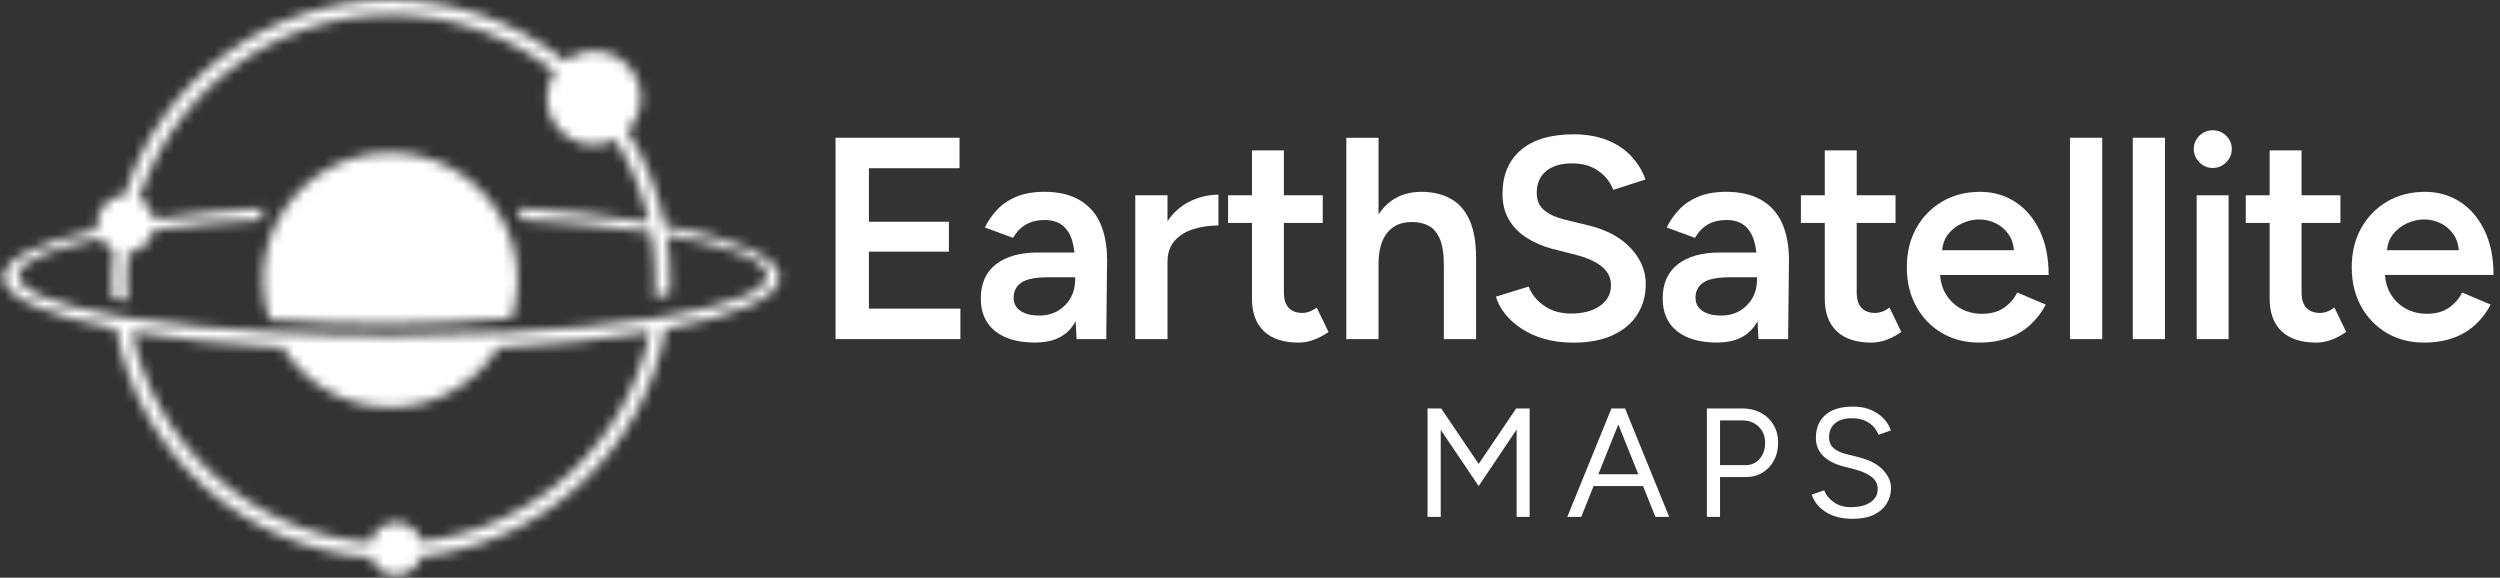 <svg width="251" height="58" viewBox="0 0 251 58" fill="none" xmlns="http://www.w3.org/2000/svg">
<rect x="0" y="0" width="251" height="58" fill="#333333" stroke="none"/>
<path d="M87.239 25.266H95.269V22.262H87.239V16.89H96.337V13.828H83.889V34.046H96.424V30.986H87.239V25.266Z" fill="white"/>
<path d="M108.381 20.082C107.437 19.534 106.262 19.258 104.858 19.258C103.76 19.258 102.823 19.422 102.043 19.749C101.263 20.076 100.619 20.516 100.108 21.062C99.597 21.611 99.188 22.204 98.879 22.84L101.709 23.879C102.076 23.264 102.518 22.811 103.038 22.522C103.558 22.233 104.164 22.088 104.858 22.088C105.609 22.088 106.211 22.266 106.662 22.622C107.115 22.977 107.442 23.488 107.644 24.152C107.75 24.506 107.83 24.908 107.879 25.352H104.22C102.409 25.352 101.001 25.748 99.99 26.536C98.979 27.325 98.472 28.472 98.472 29.974C98.472 31.38 98.95 32.466 99.901 33.237C100.854 34.008 102.198 34.392 103.931 34.392C105.664 34.392 106.924 33.828 107.715 32.702C107.815 32.559 107.908 32.411 107.995 32.255L108.09 34.046H111.065L111.152 26.132C111.152 24.688 110.925 23.455 110.474 22.435C110.021 21.415 109.323 20.631 108.381 20.08V20.082ZM107.499 29.889C107.202 30.429 106.782 30.862 106.244 31.189C105.704 31.515 105.069 31.68 104.338 31.68C103.529 31.68 102.898 31.52 102.445 31.202C101.992 30.884 101.767 30.447 101.767 29.889C101.767 29.234 102.027 28.729 102.547 28.372C103.067 28.016 103.971 27.838 105.262 27.838H107.948V28.069C107.948 28.743 107.799 29.349 107.499 29.889Z" fill="white"/>
<path d="M117.217 22.206V19.605H113.982V34.046H117.217V26.305C117.217 25.419 117.457 24.708 117.939 24.168C118.421 23.628 119.052 23.239 119.832 22.997C120.612 22.757 121.445 22.637 122.329 22.637V19.547C121.29 19.547 120.294 19.794 119.341 20.285C118.492 20.722 117.784 21.364 117.217 22.206Z" fill="white"/>
<path d="M131.416 31.304C131.185 31.382 130.974 31.42 130.781 31.42C130.163 31.42 129.697 31.246 129.379 30.9C129.061 30.553 128.903 30.042 128.903 29.369V22.38H132.803V19.607H128.903V15.101H125.698V19.607H123.3V22.38H125.698V29.976C125.698 31.402 126.097 32.493 126.897 33.255C127.695 34.015 128.857 34.397 130.379 34.397C130.879 34.397 131.378 34.306 131.881 34.123C132.38 33.941 132.883 33.675 133.382 33.328L132.198 30.873C131.909 31.086 131.65 31.229 131.418 31.306L131.416 31.304Z" fill="white"/>
<path d="M144.558 23.981C144.827 24.608 144.962 25.499 144.962 26.654V34.048H148.197V25.903C148.197 24.343 147.979 23.077 147.546 22.106C147.113 21.133 146.482 20.416 145.653 19.953C144.824 19.491 143.842 19.26 142.707 19.26C141.572 19.26 140.59 19.545 139.761 20.113C139.232 20.478 138.779 20.949 138.404 21.524V13.832H135.169V34.05H138.404V26.512C138.404 25.146 138.697 24.097 139.283 23.364C139.87 22.633 140.714 22.275 141.812 22.295C142.427 22.295 142.971 22.422 143.445 22.671C143.916 22.922 144.287 23.359 144.558 23.984V23.981Z" fill="white"/>
<path d="M161.929 33.644C163.018 33.144 163.84 32.45 164.398 31.564C164.955 30.678 165.235 29.658 165.235 28.503C165.235 27.194 164.733 26.001 163.733 24.921C162.731 23.843 161.327 23.084 159.517 22.639L157.033 22.033C156.184 21.822 155.515 21.509 155.024 21.095C154.533 20.682 154.289 20.1 154.289 19.349C154.289 18.425 154.602 17.703 155.226 17.183C155.851 16.663 156.713 16.403 157.813 16.403C158.912 16.403 159.757 16.654 160.47 17.154C161.181 17.654 161.683 18.289 161.972 19.06L165.206 18.02C164.898 17.154 164.427 16.378 163.791 15.694C163.156 15.01 162.352 14.472 161.381 14.077C160.408 13.684 159.277 13.486 157.986 13.486C155.695 13.486 153.933 14.01 152.7 15.061C151.467 16.11 150.852 17.578 150.852 19.467C150.852 20.469 151.07 21.335 151.503 22.066C151.936 22.799 152.534 23.406 153.294 23.886C154.053 24.368 154.907 24.732 155.851 24.983L158.335 25.619C159.374 25.89 160.203 26.27 160.819 26.761C161.434 27.252 161.743 27.883 161.743 28.654C161.743 29.502 161.376 30.184 160.645 30.704C159.912 31.224 158.921 31.484 157.67 31.484C156.593 31.464 155.686 31.186 154.955 30.646C154.224 30.109 153.733 29.482 153.482 28.769L150.19 29.78C150.363 30.378 150.667 30.951 151.101 31.5C151.534 32.048 152.083 32.544 152.747 32.986C153.411 33.428 154.182 33.777 155.058 34.026C155.933 34.275 156.902 34.401 157.961 34.401C159.521 34.401 160.845 34.15 161.934 33.65L161.929 33.644Z" fill="white"/>
<path d="M176.844 20.082C175.9 19.534 174.724 19.258 173.32 19.258C172.223 19.258 171.283 19.422 170.503 19.749C169.723 20.076 169.079 20.516 168.568 21.062C168.057 21.611 167.648 22.204 167.339 22.84L170.17 23.879C170.536 23.264 170.979 22.811 171.498 22.522C172.018 22.233 172.625 22.088 173.318 22.088C174.069 22.088 174.671 22.266 175.122 22.622C175.575 22.977 175.902 23.488 176.104 24.152C176.211 24.506 176.291 24.908 176.34 25.352H172.68C170.87 25.352 169.461 25.748 168.448 26.536C167.437 27.325 166.933 28.472 166.933 29.974C166.933 31.38 167.41 32.466 168.361 33.237C169.314 34.008 170.659 34.392 172.392 34.392C174.124 34.392 175.384 33.828 176.175 32.702C176.275 32.559 176.368 32.411 176.455 32.255L176.551 34.046H179.525L179.612 26.132C179.612 24.688 179.386 23.455 178.935 22.435C178.481 21.415 177.784 20.631 176.839 20.08L176.844 20.082ZM175.964 29.889C175.666 30.429 175.246 30.862 174.707 31.189C174.167 31.515 173.531 31.68 172.8 31.68C171.992 31.68 171.361 31.52 170.907 31.202C170.454 30.884 170.228 30.447 170.228 29.889C170.228 29.234 170.487 28.729 171.007 28.372C171.527 28.016 172.432 27.838 173.722 27.838H176.408V28.069C176.408 28.743 176.26 29.349 175.96 29.889H175.964Z" fill="white"/>
<path d="M188.926 31.304C188.695 31.382 188.484 31.42 188.29 31.42C187.673 31.42 187.206 31.246 186.888 30.9C186.571 30.553 186.413 30.042 186.413 29.369V22.38H190.312V19.607H186.413V15.101H183.207V19.607H180.81V22.38H183.207V29.976C183.207 31.402 183.607 32.493 184.407 33.255C185.204 34.015 186.366 34.397 187.888 34.397C188.388 34.397 188.888 34.306 189.39 34.123C189.89 33.941 190.392 33.675 190.892 33.328L189.708 30.873C189.419 31.086 189.159 31.229 188.928 31.306L188.926 31.304Z" fill="white"/>
<path d="M204.773 23.128C204.167 21.878 203.345 20.918 202.305 20.256C201.265 19.591 200.101 19.26 198.81 19.26C197.386 19.26 196.12 19.582 195.013 20.227C193.907 20.873 193.034 21.762 192.398 22.899C191.763 24.035 191.445 25.346 191.445 26.828C191.445 28.309 191.758 29.62 192.385 30.756C193.011 31.891 193.867 32.782 194.955 33.426C196.044 34.07 197.29 34.395 198.695 34.395C199.792 34.395 200.77 34.239 201.627 33.932C202.483 33.624 203.225 33.182 203.851 32.604C204.475 32.026 204.993 31.353 205.395 30.582L202.536 29.369C202.209 30.005 201.756 30.52 201.178 30.915C200.601 31.311 199.87 31.506 198.983 31.506C198.212 31.506 197.51 31.333 196.875 30.986C196.24 30.64 195.729 30.145 195.344 29.498C195.02 28.954 194.833 28.323 194.782 27.607H205.684C205.684 25.874 205.382 24.381 204.775 23.131L204.773 23.128ZM195.546 23.577C195.931 23.068 196.413 22.682 196.99 22.422C197.568 22.162 198.146 22.031 198.723 22.031C199.301 22.031 199.854 22.162 200.385 22.422C200.914 22.682 201.352 23.068 201.698 23.577C201.983 23.997 202.149 24.512 202.2 25.123H194.989C195.044 24.515 195.229 23.999 195.546 23.577Z" fill="white"/>
<path d="M211.061 13.83H207.826V34.048H211.061V13.83Z" fill="white"/>
<path d="M217.366 13.83H214.131V34.048H217.366V13.83Z" fill="white"/>
<path d="M222.163 13.079C221.643 13.079 221.196 13.261 220.821 13.628C220.445 13.995 220.256 14.437 220.256 14.957C220.256 15.477 220.445 15.925 220.821 16.301C221.196 16.676 221.643 16.863 222.163 16.863C222.683 16.863 223.131 16.676 223.507 16.301C223.882 15.925 224.071 15.477 224.071 14.957C224.071 14.437 223.885 13.995 223.507 13.628C223.131 13.261 222.685 13.079 222.163 13.079Z" fill="white"/>
<path d="M223.751 19.607H220.545V34.048H223.751V19.607Z" fill="white"/>
<path d="M233.591 31.304C233.36 31.382 233.149 31.42 232.956 31.42C232.34 31.42 231.872 31.246 231.556 30.9C231.239 30.553 231.079 30.042 231.079 29.369V22.38H234.978V19.607H231.079V15.101H227.873V19.607H225.475V22.38H227.873V29.976C227.873 31.402 228.273 32.493 229.072 33.255C229.87 34.015 231.032 34.397 232.554 34.397C233.054 34.397 233.554 34.306 234.056 34.123C234.556 33.941 235.058 33.675 235.558 33.328L234.373 30.873C234.085 31.086 233.825 31.229 233.594 31.306L233.591 31.304Z" fill="white"/>
<path d="M245.844 30.913C245.266 31.309 244.535 31.504 243.649 31.504C242.878 31.504 242.176 31.331 241.541 30.984C240.905 30.638 240.394 30.142 240.01 29.496C239.685 28.951 239.499 28.32 239.448 27.605H250.35C250.35 25.872 250.048 24.379 249.441 23.128C248.835 21.878 248.01 20.918 246.973 20.256C245.933 19.591 244.767 19.26 243.478 19.26C242.054 19.26 240.787 19.582 239.681 20.227C238.575 20.873 237.701 21.762 237.068 22.899C236.433 24.035 236.115 25.346 236.115 26.828C236.115 28.309 236.428 29.62 237.053 30.756C237.679 31.891 238.535 32.782 239.623 33.426C240.712 34.07 241.958 34.395 243.365 34.395C244.462 34.395 245.44 34.239 246.295 33.932C247.15 33.624 247.893 33.182 248.519 32.604C249.143 32.026 249.659 31.353 250.063 30.582L247.204 29.369C246.877 30.005 246.424 30.52 245.846 30.915L245.844 30.913ZM240.212 23.577C240.596 23.068 241.078 22.682 241.656 22.422C242.234 22.162 242.811 22.031 243.389 22.031C243.967 22.031 244.52 22.162 245.051 22.422C245.58 22.682 246.017 23.068 246.364 23.577C246.648 23.997 246.815 24.512 246.866 25.123H239.654C239.71 24.515 239.894 23.999 240.212 23.577Z" fill="white"/>
<path d="M148.459 46.576L144.695 41.009H143.327V51.895H144.649V43.155L148.459 48.8L152.269 43.124V51.895H153.576V41.009H152.223L148.459 46.576Z" fill="white"/>
<path d="M163.125 41.009H161.787L157.355 51.895H158.755L159.997 48.8H164.962L166.204 51.895H167.588L163.156 41.009H163.125ZM160.472 47.618L162.48 42.617L164.489 47.618H160.474H160.472Z" fill="white"/>
<path d="M176.788 41.444C176.244 41.153 175.62 41.009 174.916 41.009H171.37V51.895H172.692V47.898H175.258C175.9 47.898 176.466 47.752 176.953 47.456C177.439 47.161 177.824 46.754 178.104 46.234C178.384 45.717 178.524 45.126 178.524 44.461C178.524 43.797 178.37 43.175 178.064 42.657C177.757 42.14 177.333 41.735 176.788 41.444ZM176.664 46.072C176.295 46.492 175.826 46.701 175.258 46.701H172.692V42.206H174.9C175.573 42.206 176.129 42.413 176.564 42.828C176.999 43.244 177.217 43.788 177.217 44.461C177.217 45.135 177.033 45.65 176.664 46.07V46.072Z" fill="white"/>
<path d="M186.577 45.892L185.38 45.596C184.862 45.472 184.442 45.279 184.12 45.014C183.798 44.75 183.638 44.368 183.638 43.87C183.638 43.29 183.842 42.831 184.251 42.493C184.66 42.155 185.213 41.988 185.909 41.988C186.604 41.988 187.137 42.135 187.604 42.431C188.07 42.726 188.401 43.133 188.599 43.653L189.843 43.217C189.708 42.802 189.479 42.417 189.152 42.059C188.826 41.702 188.404 41.406 187.886 41.173C187.368 40.94 186.751 40.822 186.035 40.822C184.833 40.822 183.911 41.1 183.274 41.653C182.636 42.208 182.316 42.977 182.316 43.964C182.316 44.492 182.438 44.946 182.683 45.323C182.927 45.701 183.254 46.012 183.662 46.256C184.071 46.501 184.52 46.685 185.007 46.81L186.204 47.121C186.899 47.296 187.459 47.543 187.884 47.861C188.308 48.176 188.521 48.589 188.521 49.098C188.521 49.647 188.284 50.089 187.806 50.42C187.328 50.751 186.671 50.918 185.831 50.918C185.147 50.918 184.569 50.749 184.096 50.413C183.625 50.075 183.311 49.68 183.156 49.225L181.896 49.66C182.001 49.982 182.161 50.284 182.378 50.571C182.596 50.855 182.876 51.115 183.218 51.349C183.56 51.582 183.965 51.764 184.431 51.893C184.898 52.022 185.431 52.088 186.033 52.088C186.873 52.088 187.575 51.951 188.139 51.677C188.704 51.402 189.132 51.029 189.423 50.558C189.714 50.087 189.859 49.565 189.859 48.996C189.859 48.331 189.577 47.714 189.01 47.138C188.446 46.563 187.635 46.15 186.577 45.901V45.892Z" fill="white"/>
<mask id="mask0_2550_1610" style="mask-type:luminance" maskUnits="userSpaceOnUse" x="0" y="0" width="79" height="58">
<path d="M13.251 33.299C17.533 34.028 22.674 34.577 28.352 34.892C30.614 38.496 34.622 40.893 39.19 40.893C43.758 40.893 47.757 38.503 50.021 34.906C55.744 34.597 60.93 34.048 65.249 33.322C62.992 44.45 53.767 53.048 42.327 54.37C42.01 53.259 40.985 52.446 39.77 52.446C38.555 52.446 37.473 53.308 37.188 54.468C25.275 53.553 15.566 44.768 13.249 33.301M13.973 19.947C17.388 9.242 27.415 1.491 39.25 1.491C45.462 1.491 51.176 3.626 55.698 7.203C55.195 7.954 54.904 8.854 54.904 9.824C54.904 12.431 57.017 14.543 59.623 14.543C60.403 14.543 61.141 14.355 61.787 14.019C63.358 16.541 64.516 19.347 65.169 22.342C61.358 21.704 56.88 21.204 51.956 20.884C52.114 21.269 52.249 21.655 52.363 22.046C57.255 22.333 61.67 22.775 65.367 23.337C65.638 24.857 65.778 26.419 65.778 28.016C65.778 28.629 65.757 29.238 65.715 29.842C66.22 29.74 66.726 29.638 67.231 29.529C67.257 29.027 67.27 28.523 67.27 28.016C67.27 26.51 67.153 25.03 66.924 23.588C73.176 24.659 77.002 26.092 77.002 27.672C77.002 29.251 73.218 30.669 67.026 31.737C66.526 31.824 66.011 31.906 65.482 31.988C61.383 32.617 56.391 33.099 50.839 33.382C47.244 33.564 43.414 33.661 39.439 33.661C35.464 33.661 31.27 33.553 27.526 33.355C22.005 33.062 17.053 32.568 13.009 31.928C12.478 31.844 11.963 31.757 11.465 31.671C5.504 30.611 1.878 29.209 1.878 27.674C1.878 26.256 4.967 24.954 10.128 23.928C10.419 24.428 10.856 24.834 11.381 25.085C11.281 26.05 11.23 27.03 11.23 28.018C11.23 28.654 11.252 29.285 11.292 29.911C11.798 30.011 12.305 30.109 12.812 30.202C12.754 29.482 12.723 28.754 12.723 28.018C12.723 27.118 12.767 26.23 12.854 25.354C14.138 25.25 15.182 24.303 15.435 23.066C18.595 22.646 22.192 22.308 26.1 22.073C26.213 21.675 26.351 21.284 26.509 20.895C22.483 21.16 18.759 21.544 15.458 22.028C15.313 21.126 14.749 20.362 13.971 19.947M12.509 19.611C10.97 19.667 9.737 20.933 9.737 22.486C9.737 22.677 9.754 22.864 9.79 23.044C3.907 24.33 0.35 26.008 0.35 27.84C0.35 29.86 4.673 31.691 11.67 33.019C13.911 45.472 24.382 55.066 37.251 55.972C37.611 57.016 38.599 57.765 39.766 57.765C40.932 57.765 41.981 56.97 42.312 55.877C54.678 54.53 64.629 45.137 66.817 33.044C73.885 31.713 78.259 29.873 78.259 27.84C78.259 25.808 73.856 23.957 66.746 22.624C66.078 19.194 64.782 15.99 62.987 13.13C63.822 12.28 64.338 11.113 64.338 9.827C64.338 7.221 62.225 5.108 59.619 5.108C58.521 5.108 57.513 5.481 56.713 6.108C51.923 2.284 45.851 0 39.248 0C26.702 0 16.082 8.245 12.509 19.613" fill="white"/>
</mask>
<g mask="url(#mask0_2550_1610)">
<path d="M61.129 -32.28L-23.57 12.699L17.495 90.028L102.194 45.049L61.129 -32.28Z" fill="white"/>
</g>
<mask id="mask1_2550_1610" style="mask-type:luminance" maskUnits="userSpaceOnUse" x="26" y="15" width="26" height="18">
<path d="M28.724 20.764C28.453 21.151 28.201 21.553 27.973 21.968C26.973 23.79 26.406 25.881 26.406 28.107C26.406 29.502 26.631 30.844 27.042 32.099C35.147 32.757 43.294 32.706 51.39 31.946C51.77 30.735 51.976 29.445 51.976 28.107C51.976 25.872 51.403 23.773 50.394 21.944C50.168 21.533 49.919 21.133 49.648 20.753C47.335 17.469 43.511 15.323 39.188 15.323C34.864 15.323 31.032 17.474 28.719 20.767" fill="white"/>
</mask>
<g mask="url(#mask1_2550_1610)">
<path d="M46.35 4.726L19.181 19.153L32.029 43.347L59.198 28.92L46.35 4.726Z" fill="white"/>
</g>
</svg>
